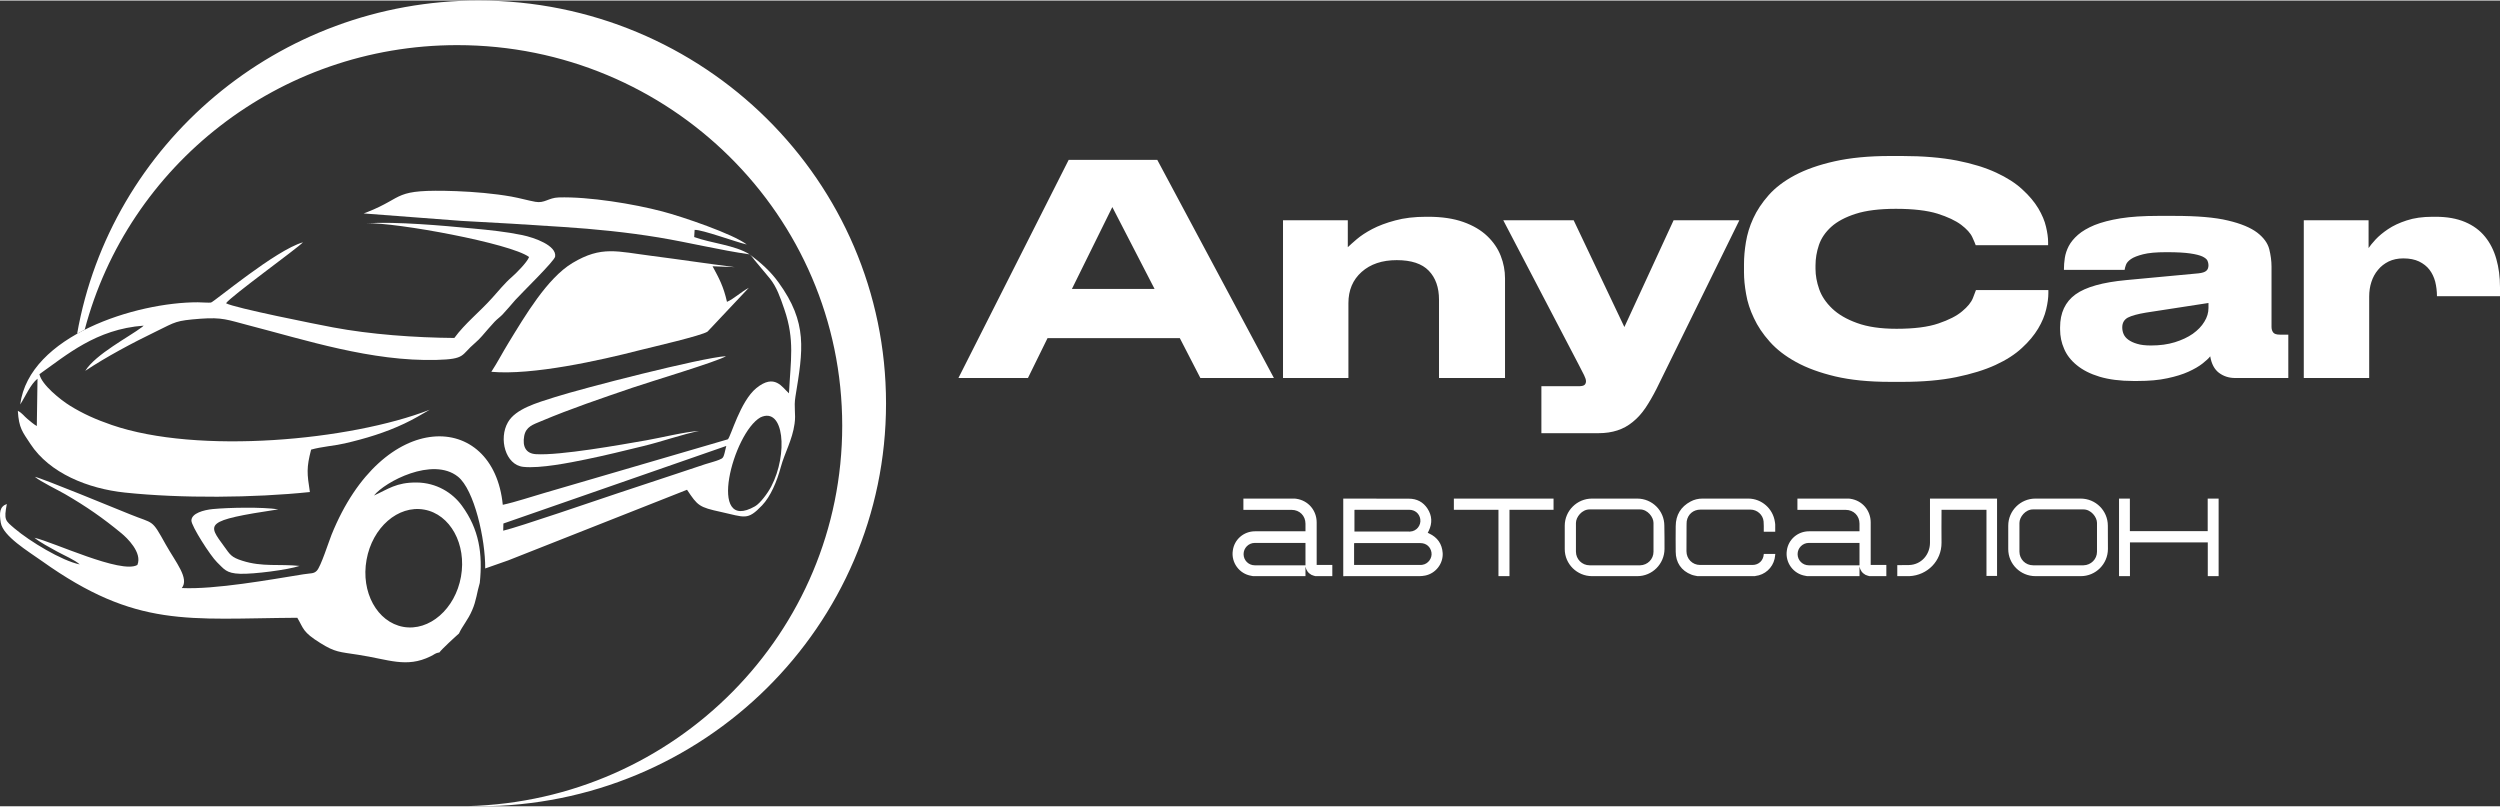 <?xml version="1.0" encoding="UTF-8"?> <svg xmlns="http://www.w3.org/2000/svg" xmlns:xlink="http://www.w3.org/1999/xlink" xmlns:xodm="http://www.corel.com/coreldraw/odm/2003" xml:space="preserve" width="1069px" height="345px" version="1.1" style="shape-rendering:geometricPrecision; text-rendering:geometricPrecision; image-rendering:optimizeQuality; fill-rule:evenodd; clip-rule:evenodd" viewBox="0 0 285.91 92.15"><rect x="0" y="0" width="285.91" height="92.15" fill="#333333" stroke="none"/> <defs> <style type="text/css"> .fil1 {fill:white} .fil0 {fill:white;fill-rule:nonzero} </style> </defs> <g id="Слой_x0020_1">  <g id="_2249010457408"> <path class="fil0" d="M127.21 23.62l-4.62 9.36 9.45 0 -4.83 -9.36zm7.72 14.99l-15.13 0 -2.24 4.56 -7.95 0 12.61 -24.95 10.13 0 13.34 24.95 -8.41 0 -2.35 -4.56zm11.8 -13.48l7.41 0 0 3.08c0.23,-0.22 0.57,-0.53 1.03,-0.92 0.46,-0.39 1.05,-0.78 1.77,-1.16 0.73,-0.38 1.6,-0.71 2.62,-0.98 1.02,-0.28 2.2,-0.42 3.54,-0.42l0.23 0c1.57,0 2.91,0.2 4.03,0.6 1.12,0.4 2.03,0.94 2.73,1.61 0.7,0.67 1.22,1.43 1.54,2.26 0.33,0.84 0.49,1.7 0.49,2.57l0 11.4 -7.55 0 0 -8.96c0,-1.4 -0.39,-2.5 -1.17,-3.31 -0.78,-0.81 -2,-1.21 -3.66,-1.21 -1.67,0 -3.01,0.45 -4.02,1.35 -1.01,0.9 -1.51,2.09 -1.51,3.57l0 8.56 -7.48 0 0 -18.04zm29.55 18.98l4.22 0c0.36,0 0.6,-0.05 0.71,-0.15 0.11,-0.1 0.17,-0.24 0.17,-0.42 0,-0.18 -0.08,-0.41 -0.22,-0.7 -0.15,-0.29 -0.35,-0.7 -0.62,-1.21l-8.62 -16.5 8.05 0 5.8 12.21 5.63 -12.21 7.52 0 -9.46 19.25c-0.43,0.85 -0.86,1.59 -1.29,2.23 -0.44,0.64 -0.92,1.17 -1.45,1.59 -0.52,0.43 -1.1,0.75 -1.74,0.96 -0.64,0.21 -1.36,0.32 -2.16,0.32l-6.54 0 0 -5.37zm39.87 -0.5c-2.41,0 -4.5,-0.21 -6.25,-0.62 -1.76,-0.42 -3.25,-0.96 -4.5,-1.65 -1.24,-0.68 -2.24,-1.46 -3.01,-2.33 -0.78,-0.87 -1.38,-1.77 -1.81,-2.7 -0.44,-0.92 -0.74,-1.84 -0.89,-2.75 -0.16,-0.9 -0.24,-1.72 -0.24,-2.46l0 -0.97c0,-0.76 0.07,-1.6 0.22,-2.5 0.15,-0.91 0.42,-1.81 0.84,-2.72 0.41,-0.9 1,-1.79 1.76,-2.65 0.76,-0.86 1.76,-1.62 3,-2.28 1.24,-0.66 2.75,-1.19 4.53,-1.59 1.78,-0.4 3.89,-0.61 6.35,-0.61l1.38 0c2.41,0 4.5,0.18 6.27,0.52 1.77,0.35 3.26,0.81 4.49,1.38 1.23,0.57 2.23,1.21 3,1.93 0.78,0.71 1.38,1.43 1.82,2.16 0.43,0.73 0.73,1.43 0.88,2.1 0.16,0.67 0.24,1.25 0.24,1.74l0 0.37 -8.28 0c-0.05,-0.16 -0.18,-0.46 -0.39,-0.92 -0.21,-0.46 -0.64,-0.93 -1.27,-1.41 -0.64,-0.48 -1.55,-0.91 -2.72,-1.28 -1.17,-0.36 -2.76,-0.55 -4.75,-0.55 -1.87,0 -3.41,0.19 -4.59,0.57 -1.19,0.38 -2.12,0.88 -2.8,1.49 -0.68,0.62 -1.15,1.31 -1.41,2.08 -0.26,0.77 -0.39,1.55 -0.39,2.33l0 0.41c0,0.73 0.14,1.51 0.42,2.31 0.28,0.8 0.78,1.54 1.48,2.21 0.7,0.67 1.65,1.23 2.85,1.66 1.2,0.44 2.7,0.66 4.51,0.66 2.01,0 3.61,-0.2 4.8,-0.61 1.18,-0.4 2.09,-0.86 2.71,-1.39 0.63,-0.52 1.04,-1.03 1.23,-1.51 0.19,-0.48 0.3,-0.79 0.35,-0.92l8.28 0 0 0.37c0,0.51 -0.08,1.13 -0.25,1.84 -0.17,0.72 -0.47,1.45 -0.92,2.2 -0.45,0.75 -1.06,1.49 -1.85,2.21 -0.78,0.73 -1.79,1.38 -3.03,1.95 -1.24,0.57 -2.74,1.03 -4.49,1.39 -1.76,0.36 -3.82,0.54 -6.19,0.54l-1.38 0zm36.42 -9.02l-7.14 1.1c-0.96,0.16 -1.65,0.35 -2.08,0.57 -0.42,0.23 -0.64,0.6 -0.64,1.11l0 0.03c0,0.25 0.05,0.5 0.15,0.74 0.11,0.25 0.28,0.46 0.54,0.65 0.26,0.19 0.59,0.35 1.01,0.47 0.41,0.13 0.94,0.19 1.59,0.19 1.01,0 1.91,-0.12 2.72,-0.37 0.8,-0.25 1.49,-0.57 2.06,-0.97 0.57,-0.41 1.01,-0.86 1.32,-1.38 0.32,-0.51 0.47,-1.04 0.47,-1.57l0 -0.57zm0.2 6.1c-0.2,0.25 -0.5,0.53 -0.9,0.84 -0.4,0.31 -0.93,0.62 -1.59,0.92 -0.66,0.3 -1.47,0.55 -2.42,0.75 -0.95,0.21 -2.09,0.31 -3.44,0.31l-0.43 0c-1.52,0 -2.81,-0.17 -3.88,-0.49 -1.06,-0.32 -1.92,-0.76 -2.59,-1.31 -0.68,-0.55 -1.16,-1.17 -1.46,-1.88 -0.31,-0.7 -0.46,-1.44 -0.46,-2.23l0 -0.23c0,-1.65 0.59,-2.91 1.76,-3.76 1.18,-0.85 3.12,-1.39 5.82,-1.64l8.25 -0.77c0.43,-0.05 0.72,-0.14 0.89,-0.29 0.17,-0.14 0.25,-0.36 0.25,-0.65 0,-0.16 -0.04,-0.32 -0.11,-0.5 -0.08,-0.18 -0.28,-0.34 -0.59,-0.49 -0.31,-0.14 -0.78,-0.26 -1.41,-0.35 -0.63,-0.09 -1.49,-0.14 -2.58,-0.14l-0.17 0c-1.12,0 -1.99,0.08 -2.62,0.24 -0.62,0.16 -1.09,0.34 -1.39,0.55 -0.3,0.21 -0.49,0.43 -0.57,0.66 -0.08,0.22 -0.13,0.41 -0.15,0.57l-6.94 0 0 -0.07c0,-0.4 0.03,-0.83 0.1,-1.29 0.07,-0.46 0.22,-0.91 0.45,-1.36 0.24,-0.45 0.59,-0.88 1.06,-1.29 0.47,-0.41 1.1,-0.78 1.89,-1.11 0.8,-0.32 1.79,-0.58 2.97,-0.77 1.19,-0.19 2.62,-0.28 4.3,-0.28l1.84 0c2.62,0 4.67,0.17 6.15,0.53 1.49,0.35 2.6,0.82 3.34,1.38 0.74,0.57 1.2,1.2 1.38,1.89 0.17,0.69 0.26,1.35 0.26,2l0 6.88c0,0.27 0.06,0.48 0.19,0.65 0.12,0.16 0.37,0.25 0.75,0.25l0.98 0 0 4.96 -6.07 0c-0.72,0 -1.34,-0.2 -1.87,-0.6 -0.52,-0.4 -0.85,-1.03 -0.99,-1.88zm18.18 2.48l-7.48 0 0 -18.04 7.41 0 0 3.18c0.16,-0.24 0.42,-0.57 0.79,-0.97 0.37,-0.4 0.85,-0.8 1.43,-1.19 0.58,-0.39 1.29,-0.73 2.13,-1 0.84,-0.28 1.82,-0.42 2.97,-0.42l0.36 0c1.3,0 2.42,0.2 3.36,0.6 0.94,0.4 1.7,0.96 2.28,1.68 0.58,0.71 1.01,1.56 1.29,2.55 0.28,0.98 0.42,2.05 0.42,3.22l0 1.03 -7.21 0c0,-0.58 -0.07,-1.13 -0.2,-1.66 -0.14,-0.52 -0.36,-0.98 -0.66,-1.37 -0.3,-0.39 -0.7,-0.7 -1.19,-0.94 -0.49,-0.23 -1.08,-0.35 -1.78,-0.35l-0.03 0c-0.62,0 -1.18,0.12 -1.66,0.35 -0.48,0.24 -0.89,0.55 -1.22,0.96 -0.34,0.4 -0.59,0.86 -0.76,1.39 -0.17,0.52 -0.25,1.08 -0.25,1.66l0 9.32z"></path> <path class="fil1" d="M60.51 29.33c-0.22,0.59 -1.47,1.86 -2.02,2.33 -0.68,0.58 -1.57,1.64 -2.2,2.35 -1.44,1.61 -3.11,2.91 -4.33,4.58 -4.56,-0.04 -9.55,-0.4 -13.88,-1.21 -1.81,-0.34 -11.31,-2.23 -12.23,-2.76 0.51,-0.77 8.17,-6.29 8.8,-6.97 -3.1,0.87 -10.16,6.81 -10.52,6.89 -0.15,0.04 -1.23,-0.03 -1.51,-0.03 -7.03,-0.01 -19.28,3.79 -20.31,11.69 0.62,-0.96 1.17,-2.31 1.98,-2.95l-0.08 5.41c-0.29,-0.14 -0.83,-0.61 -1.06,-0.8 -0.41,-0.33 -0.57,-0.65 -1.11,-0.94 0.12,1.99 0.53,2.4 1.44,3.79 2.19,3.35 6.6,5.12 10.8,5.56 6.41,0.68 14.77,0.61 21.16,-0.06 -0.33,-2.14 -0.4,-2.76 0.14,-4.85 1.14,-0.33 2.6,-0.43 3.84,-0.71 2.37,-0.55 4.64,-1.23 6.83,-2.27 1.13,-0.53 1.93,-1.03 2.89,-1.58 -9.05,3.52 -26.5,5.14 -36.36,1.74 -1.83,-0.63 -3.28,-1.28 -4.77,-2.2 -1.08,-0.67 -3.25,-2.39 -3.5,-3.61 3.09,-2.17 6.46,-5.15 11.92,-5.55l-0.18 0.16c-1.46,1.11 -5.31,3.1 -6.5,5.01 2.39,-1.59 5.32,-3.16 8.17,-4.54 2.2,-1.07 2.14,-1.2 4.99,-1.42 2.54,-0.19 3.16,0.14 5.4,0.72 6.69,1.73 14.16,4.18 21.61,3.99 3.39,-0.09 2.75,-0.53 4.4,-1.93 0.63,-0.53 1.01,-1.06 1.54,-1.65 0.27,-0.3 0.45,-0.51 0.72,-0.8 0.3,-0.31 0.56,-0.48 0.87,-0.79 0.53,-0.56 0.98,-1.11 1.49,-1.69 0.64,-0.72 4.49,-4.46 4.55,-4.96 0.18,-1.26 -2.34,-2.16 -3.78,-2.46 -1.84,-0.38 -3.7,-0.57 -5.63,-0.75 -3.54,-0.34 -8.66,-0.8 -12.16,-0.6 3.43,-0.1 16.46,2.29 18.59,3.86z"></path> <path class="fil1" d="M56.19 42.46c4.7,0.42 12.43,-1.3 17,-2.48 1.27,-0.32 7.12,-1.67 7.73,-2.12l4.72 -5.01c-0.84,0.44 -1.7,1.26 -2.5,1.61 -0.41,-1.81 -0.91,-2.7 -1.65,-4.07l2.54 0.1c-3.07,-0.39 -6.25,-0.87 -9.44,-1.28 -4.03,-0.51 -5.78,-1.19 -9.11,0.8 -2.91,1.74 -5.45,6.08 -7.29,9.08 -0.69,1.12 -1.32,2.34 -2,3.37z"></path> <path class="fil1" d="M85.73 29.03c-1.67,-1.06 -4.39,-1.27 -6.34,-1.98l0.05 -0.82c0.84,-0.05 4.77,1.41 5.96,1.67 -1.53,-1.19 -7.32,-3.17 -9.65,-3.78 -3.26,-0.86 -8.42,-1.71 -11.87,-1.6 -1.16,0.04 -1.59,0.69 -2.65,0.5 -0.88,-0.16 -1.8,-0.43 -2.75,-0.6 -1.98,-0.35 -4.23,-0.54 -6.28,-0.62 -7.46,-0.26 -5.72,0.64 -10.26,2.42 -0.09,0.03 -0.27,0.1 -0.35,0.13l11.17 0.85c3.85,0.2 7.71,0.43 11.57,0.69 3.69,0.24 7.39,0.61 11.03,1.21 3.47,0.58 7,1.45 10.37,1.93z"></path> <path class="fil1" d="M79.94 49.23c-1.58,0.08 -4.24,0.75 -6,1.06 -2.98,0.52 -9.89,1.76 -12.65,1.59 -1.14,-0.07 -1.56,-0.86 -1.34,-2.08 0.2,-1.07 1,-1.3 1.95,-1.7 3.42,-1.44 6.84,-2.59 10.43,-3.82 1.76,-0.61 9.87,-3.04 10.7,-3.61 -2.82,0.18 -16.36,3.66 -19.62,4.7 -2.01,0.64 -4.44,1.32 -5.32,2.86 -1.08,1.87 -0.29,4.88 1.75,5.1 1.93,0.21 5.36,-0.48 7.2,-0.86 2.2,-0.45 4.29,-0.97 6.51,-1.51 2.09,-0.5 4.54,-1.37 6.39,-1.73z"></path> <path class="fil1" d="M34.26 64.66c-2.3,-0.24 -4.27,0.14 -6.54,-0.59 -1.28,-0.4 -1.41,-0.71 -2.05,-1.59 -1.94,-2.66 -2.45,-2.99 6.16,-4.29 -1.82,-0.28 -5.64,-0.21 -7.52,-0.03 -0.99,0.1 -2.41,0.47 -2.42,1.31 -0.01,0.62 2.16,4.02 2.93,4.77 0.8,0.76 1.01,1.27 2.65,1.32 1.54,0.05 5.45,-0.45 6.79,-0.9z"></path> <path class="fil1" d="M52.72 65.89c-0.66,3.7 -3.62,6.27 -6.6,5.74 -2.98,-0.54 -4.87,-3.97 -4.2,-7.67 0.66,-3.7 3.61,-6.27 6.59,-5.74 2.99,0.53 4.87,3.97 4.21,7.67zm-2.46 8.66c0.17,-0.29 1.93,-1.91 2.23,-2.16 0.37,-0.83 1.03,-1.55 1.5,-2.65 0.49,-1.11 0.55,-2.05 0.88,-3.14 0.35,-3.36 -0.09,-6.15 -2.04,-8.82 -1.07,-1.48 -2.91,-2.64 -5.18,-2.66 -2.33,-0.02 -3.27,0.76 -4.88,1.49 1.23,-1.56 6.7,-4.47 9.6,-2.16 1.87,1.49 3.15,7.18 3.12,10.5l2.62 -0.92 20.46 -8.08c1.23,1.84 1.37,1.99 3.89,2.54 2.74,0.6 3.01,1.01 4.7,-0.76 0.96,-1.01 1.69,-2.71 2.14,-4.39 0.44,-1.62 1.31,-3.07 1.57,-4.94 0.17,-1.18 -0.11,-1.82 0.1,-3.11 0.87,-5.33 1.42,-8.43 -1.94,-13.06 -0.94,-1.3 -2.04,-2.26 -3.3,-3.2 0.3,0.27 0.29,0.32 0.55,0.64l1.79 2.15c0.75,0.95 1.15,2.08 1.64,3.52 1.19,3.48 0.71,5.78 0.52,9.58 -0.77,-0.67 -1.62,-2.32 -3.74,-0.59 -1.84,1.51 -2.91,5.55 -3.25,5.85l-21 6.14c-1.47,0.42 -3.26,1.03 -4.74,1.35 -1.07,-10.81 -13.72,-11.12 -19.59,3.44 -0.33,0.83 -1.21,3.6 -1.67,4.09 -0.35,0.37 -0.66,0.28 -1.56,0.42 -3.78,0.61 -10.07,1.75 -13.89,1.57 0.88,-1.1 -0.67,-2.91 -1.83,-4.97 -1.67,-3 -1.3,-2.32 -4.11,-3.47 -1.56,-0.63 -10.01,-4.11 -10.86,-4.28 0.61,0.53 2.6,1.49 3.45,1.98 2.46,1.43 4.33,2.73 6.45,4.48 0.6,0.49 2.42,2.21 1.82,3.62 -1.83,1.07 -9.65,-2.64 -11.77,-3.11 0.7,0.57 1.71,1.08 2.56,1.56 0.8,0.44 2.07,0.98 2.62,1.49 -2.06,-0.42 -5.73,-2.65 -7.44,-4.1 -1.08,-0.93 -1.25,-0.95 -0.9,-2.81 -0.82,0.29 -0.88,1 -0.69,2.14 0.26,1.54 3.12,3.26 4.7,4.38 10.83,7.72 16.69,6.57 29.21,6.49 0.74,1.24 0.58,1.62 2.65,2.9 1.68,1.05 2.16,1 4.3,1.33 3.46,0.52 5.51,1.55 8.29,0.18 0.51,-0.25 0.53,-0.37 1.02,-0.45zm7.29 -13.92l0.02 -0.82 25.49 -8.87c-0.33,1.43 -0.31,1.36 -0.81,1.58 -0.39,0.17 -1.15,0.36 -1.61,0.51 -1.13,0.38 -2.2,0.73 -3.3,1.1 -2.24,0.75 -4.39,1.45 -6.61,2.19 -2.44,0.81 -11.41,3.9 -13.18,4.31zm28.8 -2.79c-5.55,3.17 -2.53,-8.38 0.62,-10.17 2.69,-1.26 3.18,4.18 1.23,7.91 -0.41,0.78 -1.26,1.92 -1.85,2.26z"></path> <path class="fil1" d="M52.3 5.1c24.31,0 44.02,19.49 44.02,43.53 0,23.64 -19.06,42.88 -42.82,43.5 0.41,0.02 0.82,0.02 1.23,0.02 25.74,0 46.6,-20.63 46.6,-46.07 0,-25.45 -20.86,-46.08 -46.6,-46.08 -22.99,0 -42.09,16.46 -45.91,38.11 0.29,-0.16 0.58,-0.32 0.87,-0.47 4.93,-18.72 22.14,-32.54 42.61,-32.54z"></path> <path class="fil0" d="M143.5 64.59c-0.71,0 -1.28,-0.57 -1.28,-1.28 0,-0.7 0.57,-1.27 1.26,-1.28l5.82 0 0 2.56 -5.8 0zm7.08 -0.04l0 -4.86c0,-1.38 -0.96,-2.51 -2.33,-2.71 -0.05,-0.01 -0.12,-0.01 -0.17,-0.02l-5.88 0 0 1.29 5.52 0c0.91,0 1.58,0.68 1.58,1.58l0 0.87 -5.77 0c-1.29,0 -2.37,0.93 -2.54,2.2 -0.21,1.37 0.74,2.67 2.11,2.89 0.07,0.01 0.13,0.02 0.21,0.04l5.99 0 0 -1.09c0.09,0.42 0.3,0.73 0.68,0.94 0.14,0.07 0.29,0.1 0.45,0.15l1.94 0 0 -1.28 -1.79 0zm4.28 -2.49c0.05,0 0.1,-0.01 0.15,-0.01 2.49,0 4.96,0 7.44,0 0.66,0 1.16,0.43 1.26,1.08 0.1,0.65 -0.38,1.3 -1.03,1.4 -0.1,0.02 -0.2,0.02 -0.3,0.02 -2.44,0 -4.87,0 -7.32,0l-0.2 0 0 -2.49zm0.04 -3.81c0.05,-0.01 0.11,-0.01 0.16,-0.01 2.03,0 4.07,0 6.1,0 0.66,0 1.17,0.43 1.27,1.07 0.11,0.71 -0.43,1.39 -1.16,1.42 -0.05,0.02 -0.08,0 -0.14,0l-6.23 0 0 -2.48zm-1.28 7.59c0.09,0 0.16,-0.01 0.25,-0.01 2.82,0 5.64,0 8.47,0 0.21,0 0.44,-0.03 0.66,-0.07 1.19,-0.24 2.06,-1.36 1.99,-2.57 -0.07,-1.05 -0.6,-1.8 -1.55,-2.24 -0.06,-0.03 -0.11,-0.05 -0.16,-0.08 0.02,-0.05 0.03,-0.07 0.06,-0.11 0.01,-0.04 0.04,-0.08 0.06,-0.12 0.42,-0.87 0.38,-1.73 -0.15,-2.54 -0.49,-0.75 -1.22,-1.13 -2.12,-1.13 -2.49,-0.01 -5,-0.01 -7.51,-0.01l0 8.88zm24.05 -8.88c-3.8,0 -7.61,0 -11.4,0 0,0.43 0,0.85 0,1.28 1.7,0 3.39,0 5.1,0 0,2.53 0,5.07 0,7.59 0.42,0 0.84,0 1.26,0 0,-2.54 0,-5.06 0,-7.59 1.68,0 3.37,0 5.04,0 0,-0.43 0,-0.85 0,-1.28zm4.13 7.63c-0.88,0 -1.57,-0.7 -1.57,-1.57l0 -3.27c0,-0.68 0.69,-1.55 1.55,-1.55l5.79 0c0.85,0 1.53,0.87 1.53,1.54l0 3.3c0,0.85 -0.68,1.53 -1.53,1.55l-5.77 0zm5.45 1.24c1.71,0 3.09,-1.39 3.11,-3.1 0,-0.89 0,-1.79 -0.02,-2.67 0,-1.71 -1.38,-3.1 -3.1,-3.1l-5.18 0c-1.7,0 -3.11,1.39 -3.11,3.1l0 2.68c0,1.71 1.41,3.09 3.12,3.09l5.18 0zm6.88 0c2.18,0 4.38,0 6.57,0 0.02,0 0.04,-0.02 0.06,-0.02 1.07,-0.12 1.95,-0.91 2.19,-1.96 0.04,-0.18 0.05,-0.37 0.08,-0.56 -0.46,0 -0.89,0 -1.31,0 -0.01,0.02 -0.01,0.03 -0.01,0.03 -0.04,0.71 -0.57,1.23 -1.28,1.23 -2,0 -4,0 -6.01,0 -0.87,0 -1.55,-0.69 -1.55,-1.57 0,-0.98 0.01,-1.96 0.01,-2.93 0.01,-0.17 0,-0.34 0.02,-0.51 0.14,-0.8 0.76,-1.32 1.58,-1.32 1.44,0 2.88,0 4.33,0 0.46,0 0.92,0 1.38,0 0.76,0 1.43,0.59 1.5,1.35 0.03,0.35 0.02,0.71 0.02,1.06 0,0.04 0,0.08 0,0.12 0.44,0 0.88,0 1.31,0 0,-0.28 0,-0.56 0,-0.83 0,-0.1 -0.03,-0.21 -0.04,-0.31 -0.22,-1.5 -1.51,-2.64 -3.02,-2.65 -1.76,0 -3.52,0 -5.27,0 -0.48,0 -0.94,0.11 -1.36,0.34 -1.1,0.59 -1.68,1.53 -1.69,2.81 -0.02,0.98 0,1.95 0,2.93 0,1.22 0.64,2.18 1.8,2.62 0.22,0.09 0.47,0.12 0.69,0.17zm12.73 -1.24c-0.71,0 -1.28,-0.57 -1.28,-1.28 0,-0.7 0.57,-1.27 1.26,-1.28l5.82 0 0 2.56 -5.8 0zm7.08 -0.04l0 -4.86c0,-1.38 -0.96,-2.51 -2.33,-2.71 -0.05,-0.01 -0.12,-0.01 -0.17,-0.02l-5.88 0 0 1.29 5.52 0c0.91,0 1.58,0.68 1.58,1.58l0 0.87 -5.77 0c-1.29,0 -2.37,0.93 -2.54,2.2 -0.21,1.37 0.74,2.67 2.11,2.89 0.07,0.01 0.13,0.02 0.21,0.04l5.99 0 0 -1.09c0.09,0.42 0.3,0.73 0.68,0.94 0.14,0.07 0.3,0.1 0.45,0.15l1.94 0 0 -1.28 -1.79 0zm14.45 1.26c0,-2.95 0,-5.9 0,-8.85 -2.51,0 -5.15,0 -7.67,0l0 0.34c0,1.57 0,3.14 0,4.71 0,1.36 -1,2.52 -2.41,2.55 -0.37,0.01 -0.75,0.01 -1.11,0.01 -0.08,0 -0.14,0 -0.22,0l0 1.26c0.04,0 0.08,0 0.1,0 0.43,0 0.86,0.01 1.3,0 2.04,-0.1 3.67,-1.73 3.66,-3.82 -0.02,-1.18 0,-2.35 0,-3.53 0,-0.08 0,-0.15 0,-0.24 1.68,0 3.46,0 5.14,0 0,1.26 0,2.53 0,3.79 0,1.25 0,2.52 0,3.78 0.42,0 0.81,0 1.21,0zm4.13 -1.22c-0.89,0 -1.57,-0.7 -1.57,-1.57l0 -3.27c0,-0.68 0.68,-1.55 1.54,-1.55l5.79 0c0.85,0 1.54,0.87 1.54,1.54l0 3.3c0,0.85 -0.69,1.53 -1.54,1.55l-5.76 0zm5.45 1.24c1.71,0 3.09,-1.39 3.1,-3.1 0,-0.89 0,-1.79 -0.01,-2.67 0,-1.71 -1.38,-3.1 -3.11,-3.1l-5.18 0c-1.7,0 -3.1,1.39 -3.1,3.1l0 2.68c0,1.71 1.4,3.09 3.11,3.09l5.19 0zm4.37 -8.87c0,2.95 0,5.91 0,8.87 0.42,0 0.82,0 1.25,0 0,-1.3 0,-2.56 0,-3.86 2.97,0 5.92,0 8.9,0 0,1.3 0,2.59 0,3.86 0.42,0 0.84,0 1.24,0 0,-2.97 0,-5.92 0,-8.87 -0.42,0 -0.82,0 -1.25,0 0,1.24 0,2.49 0,3.72 -2.97,0 -5.92,0 -8.9,0 0,-1.24 0,-2.48 0,-3.72 -0.42,0 -0.82,0 -1.24,0z"></path> </g> </g> </svg> 